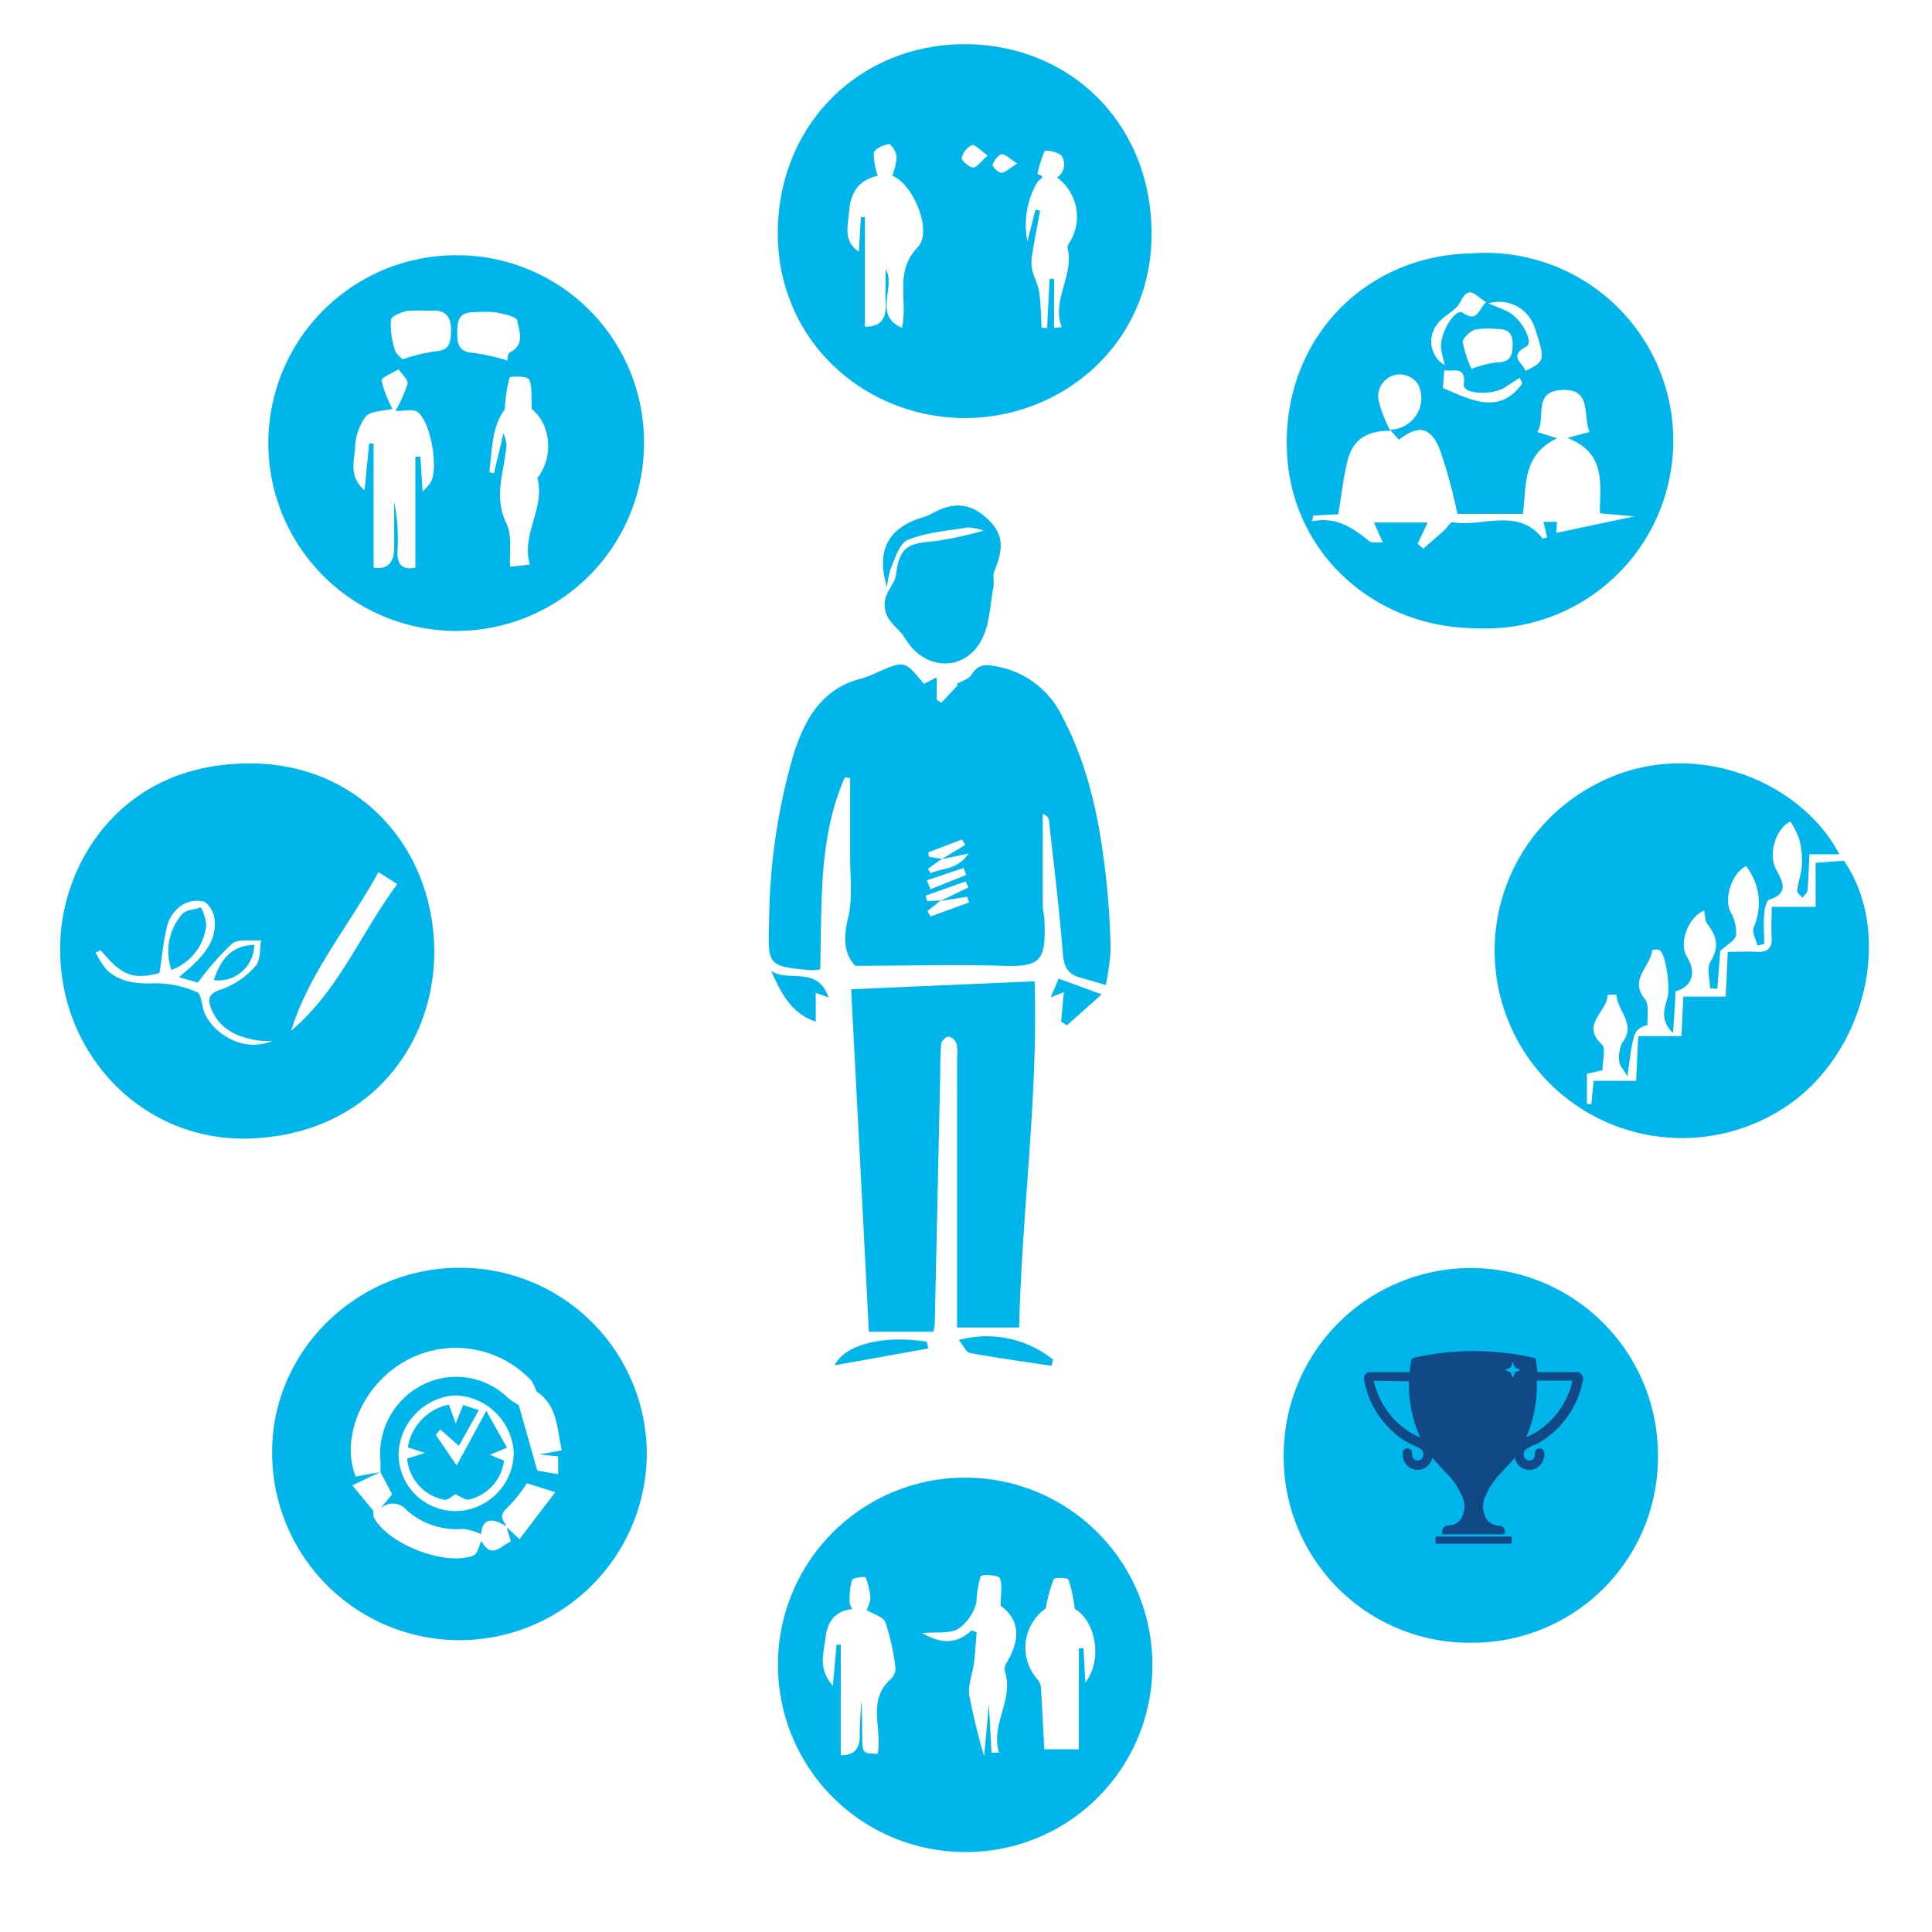 <svg id="Layer_1" data-name="Layer 1" xmlns="http://www.w3.org/2000/svg" viewBox="0 0 216 216"><path d="M6.73,106.24C6.59,96.92,13.41,85,28.55,85.36c11.65.28,19.89,9.39,20,20.89.08,10.47-7.16,20.22-19.88,21C16.44,128.08,6.75,118.24,6.73,106.24Zm4.51,0-.55.26a9.06,9.06,0,0,0,1.31,2c1.56,1.38,3.43,1.52,5.48,1.43a11.72,11.72,0,0,1,4.55,1c.46.18.52,1.4.77,2.14.73,2.14,4.14,4.77,7.64,3.31-.79,0-1.32,0-1.84-.1-2.16-.36-4-1.24-4.93-3.38-.5-1.17-.38-1.86,1.16-2.31A9.09,9.09,0,0,0,28.57,108c.58-.61.44-1.9.63-2.88-1.11.1-2.53-.19-3.26.39a30,30,0,0,0-3.81,4.34L20,109.25c3-2.43,4.15-4.09,4-6.3a2.9,2.9,0,0,0-1.1-2.12,3.22,3.22,0,0,0-2.55.35,4.16,4.16,0,0,0-1.63,2.21c-.45,1.7-.59,3.49-.89,5.38C14.93,109.57,13.57,109.08,11.24,106.2Zm21.31,9c5.32-4.48,7.78-10.9,11.87-16.4L42.31,97.5C39,103.54,34.57,108.72,32.55,115.23Z" style="fill:#00b5ea"/><path d="M205.64,95.51h-3.35c-.06,1.36-.09,2.68-.21,4,0,.31-.37.58-.56.87-.21-.27-.62-.56-.6-.8.12-1,.48-1.88.53-2.82a9.83,9.83,0,0,0-.28-2.91,9.94,9.94,0,0,0-1-2c-1.66.78-2.47,3.63-1.64,5.27.6,1.19,1.7,2.7-.71,3.46-.33.11-.54,1-.58,1.56-.09,1.13,0,2.27,0,3.41l-.76.15c-.16-.67-.62-1.45-.42-2a6.74,6.74,0,0,0-.83-6.86c-1.53.64-2.53,3.55-1.77,5.08a4.81,4.81,0,0,1,.64,2.61c-.09.6-1,1.07-1.78,1.8-.09,1.15-.2,2.68-.32,4.22l-.83-.07c0-1-.38-2.28.08-3,1-1.62.68-2.82-.36-4.17-.29-.37-.25-1-.36-1.5-1.78.69-2.86,3.61-1.95,5.12,1.11,1.84.65,3.35-1.27,3.91,0,.7-.06,1.44-.1,2.18s-.08,1.29-.16,2.48c-1.61-1.58-.86-2.93-.59-4.12.24-1-.17-4.6-.9-5.15a1.33,1.33,0,0,0-.86,0c-.12,1.82-2.62,3.23-.8,5.47.52.63.23,1.93.3,2.88-1.56.56-1.56.56-2.25,5.76-.48-.82-.89-1.22-.91-1.63a3.67,3.67,0,0,1,.36-2.17c1.57-2.07-.64-3.56-.67-5.35-.35,0-1,0-1,.05,0,1.84-3.06,3.29-.64,5.53.47.44.07,1.81.07,2.89l-1.74.39v3.36l.49.05c.08-.8.16-1.6.26-2.62h4.75c.08-1.71.15-3.23.24-5h4.82c.08-1.53.14-2.86.22-4.42h4.74c.08-1.74.15-3.26.23-5,1.13,0,2.19-.06,3.24,0s1.76-.32,1.67-1.59c-.08-1.07,0-2.15,0-3.44h4.91V96.46l3.17-.23c5.72,8.39,2.27,22.09-7,27.82a20.95,20.95,0,1,1-20.85-36.31C188.78,82.09,201.3,87.15,205.64,95.51Z" style="fill:#00b5ea"/><path d="M107.8,4.94c12,0,21.21,9.12,20.94,21.73-.26,11.81-9.88,20-20.78,20.07-11.07,0-20.68-8.27-21-20.12C86.71,14.18,95.89,5,107.8,4.94ZM98.14,19.66c-2.21.45-3.09,2-3.22,4.06-.1,1.54-.7,3.21,1.1,4.42l.23-3.86h.45V36.53c1.7,0,2.4-.84,2.32-2.51-.06-1.34,0-2.69,0-3.92,1.19,1.92-1.47,5.14,1.82,6.55.69-3.17-.89-6.26,1.76-9,1.68-1.73-.41-7-2.84-8a7.14,7.14,0,0,0,.48-2.11c0-.52-.63-1.47-.85-1.43-.63.09-1.63.53-1.7,1A7.47,7.47,0,0,0,98.14,19.66Zm19.7,17,.86-.09c-1.16-3.11,1.46-5.84.64-8.92,0-.13.11-.33.2-.48a5.42,5.42,0,0,0-1.36-7.32,1.76,1.76,0,0,0,.46-2.5,2.9,2.9,0,0,0-1.84-.49,14,14,0,0,0-.82,2.62c1.07.29.29.49,0,.89A9.39,9.39,0,0,0,114.87,27l.9-3.56.51.11c-.3,1.63-.62,3.25-.88,4.89a4.74,4.74,0,0,0,0,1.72c.19.84.66,1.63.78,2.47.19,1.32.19,2.68.27,4l.62.05c.09-1.84.18-3.67.28-5.5l.5,0Zm-7.43-19.28c-.78-.55-1.4-1.27-1.74-1.15a2.09,2.09,0,0,0-1.15,1.44c0,.3.83,1.05,1.28,1.05S109.7,18,110.41,17.41Zm3.29.88c-.84-.52-1.34-1.08-1.73-1s-.86.72-1,1.19c0,.22.66.88,1,.87S112.89,18.83,113.7,18.29Z" style="fill:#00b5ea"/><path d="M164.52,183.66a20.76,20.76,0,0,1-21-20.88,20.92,20.92,0,0,1,41.84-.18A20.75,20.75,0,0,1,164.52,183.66Z" style="fill:#00b5ea"/><path d="M72,49.43A21,21,0,1,1,50.79,28.54,20.89,20.89,0,0,1,72,49.43Zm-27.78-3.5a14.83,14.83,0,0,0,1.34-3c.11-.45-.62-1.09-1-1.65-.67.43-2,.94-1.9,1.28a12.88,12.88,0,0,0,1.21,3.14c-1,.27-2.43.22-3,.88a6.41,6.41,0,0,0-1.18,3.55c-.1,1.47-.69,3.19,1.07,4.69l.51-5.23.5,0V63.47c1.6.24,2.29-.62,2.3-2.18,0-1.73,0-3.45,0-5.17a20.93,20.93,0,0,1,.37,5.46c-.09,1.68.67,2.15,2,1.89V51.05H47c.08,1.18.15,2.36.25,3.9a7,7,0,0,0,.89-1c.93-1.63,0-6.94-1.52-7.94C46,45.69,45.05,46,44.24,45.93Zm15.24-.16c-.1-1.51.08-2.58-.32-3.36-.19-.36-2.1-.39-2.18-.17a16.26,16.26,0,0,0-.52,3.53c-1.4,1.77-1.43,4.42-1.73,7l.51.16,1.07-4.49a5.53,5.53,0,0,1,.34,1.23c-.21,2.95-1.52,5.8,0,8.88.66,1.37.3,3.23.4,4.82l2.21-.25c-1-3.36,1.74-6.32.84-9.66,0-.08.14-.19.21-.3C62,50.64,61.37,47.22,59.48,45.77ZM45,40.17a21.3,21.3,0,0,1,3.71-.9c1.36-.1,1.62-.68,1.7-1.9.13-1.89-.45-2.83-2.46-2.62a21.39,21.39,0,0,0-2.41,0c-.68.15-1.77.59-1.83,1a8.65,8.65,0,0,0,.4,3.24C44.21,39.55,44.76,39.92,45,40.17Zm11.74.13c0-.15,0-.79.29-.92,1.71-.86,1-2.4.8-3.55-.09-.45-1.59-.75-2.48-.92a15,15,0,0,0-2.42,0c-1.6,0-1.81.93-1.81,2.25s.15,2.18,1.78,2.29A24.73,24.73,0,0,1,56.71,40.3Z" style="fill:#00b5ea"/><path d="M107.83,207.06a20.93,20.93,0,1,1,21-21.41A20.83,20.83,0,0,1,107.83,207.06ZM96.88,180a4.08,4.08,0,0,0,.44-1.3,7.88,7.88,0,0,0-.54-2.35c0-.1-1.45,0-1.54.32A8.38,8.38,0,0,0,95,179.2c0,.23.19.46.29.7-1.94.19-2.79,1.42-3,3.22s-.86,3.48.83,5.34c.16-1.81.29-3.2.41-4.59l.47,0v12.37c1.49,0,2.15-.7,2.12-2.22,0-1.3.11-2.6.17-3.9.1,1.35.08,2.71.11,4.06,0,1.84.07,1.86,1.72,1.9.57-2.8-1.27-5.91,1.5-8.39a1.64,1.64,0,0,0,.49-1.26A26.16,26.16,0,0,0,99,181.39C98.76,180.75,97.61,180.46,96.88,180Zm23.28-.13a16.21,16.21,0,0,0-.7-3.26c-.09-.24-1.55-.27-1.66-.05a17.75,17.75,0,0,0-.89,3.27,5.35,5.35,0,0,0-.85,8,1.66,1.66,0,0,1,.32.89c.15,2.42.27,4.84.37,6.85h3.87v-11.3l.51,0c.07,1.18.13,2.37.22,3.83C123.37,185.49,122.42,181.15,120.16,179.88Zm-11.54,2.4.57.23c-.1,1.16-.16,2.33-.31,3.48s-.68,2.43-.51,3.57a69.28,69.28,0,0,0,1.66,6.81l.53-5.84c.11,2,.2,3.7.29,5.43h.85c-1-3.15,1.69-5.9.65-9.09a1.28,1.28,0,0,1,.18-.94c1.71-2.83,1.35-4.95-.66-6.39,0-1.32.24-2.34-.1-3.1-.16-.35-2-.43-2.13-.2a10.93,10.93,0,0,0-.47,2.9,5.16,5.16,0,0,1-2.07,3c-1,.54-2.4.31-4,.45C105.29,183.84,107,183.8,108.62,182.28Z" style="fill:#00b5ea"/><path d="M164.79,70.23c-11.06-.14-20.35-8.27-20.9-19.6-.61-12.47,8.52-22.06,20.59-22.3a21,21,0,1,1,.31,41.9Zm-9.35-22.07c-2.55,0-4.11.9-4.73,3.17-.53,2-.72,4-1.09,6.16l-2.8.15-.12.65c2.65-.57,4.53.7,6.34,2.19.29.24.87.11,1.57.18l-1-2.24h6c-.42.88-.77,1.63-1.12,2.38l.64.54c.79-.69,1.58-1.37,2.35-2.07.33-.29.68-.94.92-.89,3.35.61,7.26-1.73,10.07,1.83a2,2,0,0,0,.5-.16l-.41-1.7h1.5L174,59.58l8.74-1.85-3.87-.34c0-3.3.74-6.72-3.63-8.43l2.49-.67c-.82-1.79.34-4.88-3.14-4.69-3.32.18-1.67,3.19-2.73,4.7l2.22.7c-4,1.91-3.37,5.45-3.83,8.45h-7.31a56.28,56.28,0,0,0-2-7.29c-1.05-2.5-2.42-2.64-4.54-1l-1-1.12a3.54,3.54,0,0,0,3.19-5,2.49,2.49,0,0,0-1.7-1.15,2.43,2.43,0,0,0-2.73,3A14.71,14.71,0,0,0,155.44,48.16Zm9.07-6.92a12.33,12.33,0,0,1,2.79-.72c1.46,0,1.8-.62,1.82-2s-.63-1.76-1.82-1.74a8.24,8.24,0,0,0-2.39.07c-.58.2-1.42,1-1.37,1.41A12.38,12.38,0,0,0,164.51,41.24Zm1.89-7.32c.93.39,1.57.62,2.18.93,1.53.76,2.93,3.44,2.07,3.89-2.08,1.11-.37,1.8-.11,2.73,2.2-1.06,2.23-1.19,1.09-4.7A4.19,4.19,0,0,0,166.4,33.92Zm3.79,8.95-.3-.64c-.55.37-1.09.74-1.65,1.09-1.51.94-4.7.7-4.59-.29.26-2.24-1.12-1.41-2.18-1.65-.07.9-.12,1.61-.15,2C164.56,44.78,167.69,46.39,170.19,42.87Zm-4-9.09c-1.17-.55-1.89-2.15-2.93,0-.51,1-2,1.55-2.64,2.56a3.1,3.1,0,0,0,.92,4.51c-.17-.73-.33-1.27-.41-1.81-.26-1.68,1.56-4.66,2.41-4.07C165.19,36.1,165.25,34.64,166.16,33.78Z" style="fill:#00b5ea"/><path d="M72.31,162.67a20.94,20.94,0,1,1-41.88-.48c.05-11.25,9.55-20.48,21-20.45A20.85,20.85,0,0,1,72.31,162.67Zm-15.65,8c-1.78-1.11-2.71-.84-2.88.85a6.47,6.47,0,0,0-2-.59,8.35,8.35,0,0,1-6.32-2.1,2,2,0,0,0-3-.1l1.38-1.67-1.3-2.46c0-.4,0-.8,0-1.2a8.65,8.65,0,0,1,4.61-8.52,8.3,8.3,0,0,1,9.71,1.47,8.55,8.55,0,0,0,1.14.74c.67,2.39,1.35,4.77,2.06,7.32l2.34.41v-2l-2.1-.21,2.52-.46c-.59-2.45-.44-5-2.84-6.58a5.18,5.18,0,0,0-.57-1.21,11.56,11.56,0,0,0-15-1.63c-4.2,2.88-6.26,8.31-4.64,12.35l2.7-.49-3.08,1.48,2.34,2.82a2.18,2.18,0,0,0,.08.78c1.6,3,8,5.47,11.15,4.23.43-.17.58-1.06.86-1.62,1.11,2.09,2.18.55,3.29.06l-.45-1.57,1.42,1.31,4-5.25-3.17-1a17,17,0,0,1-2.28,2.83C55.74,169.47,56.26,170,56.66,170.69Zm.78-8.31A6.79,6.79,0,0,0,50.88,156a6.78,6.78,0,0,0-6.32,6.64,6.37,6.37,0,0,0,6.51,6.3A6.59,6.59,0,0,0,57.44,162.38Z" style="fill:#00b5ea"/><path d="M94.45,86.91c-3,6.83-2.54,14.19-2.75,21.47a7.29,7.29,0,0,1-1,.09c-4.9-.43-4.87-.55-4.71-5.41a68.26,68.26,0,0,1,2.8-18.94c1.31-4,3.26-7.24,7.68-8.3a12.12,12.12,0,0,0,1.68-.69c3-1.28,3-1.28,5.14,1.32l1.44-.72v2.49l.5.36,1.88-2-.17-.09c.58-.35,1.38-.56,1.69-1.07.71-1.18,1.58-1.14,2.74-.92a10.13,10.13,0,0,1,7.42,5.67c3.17,6,4.34,12.59,5,19.28.22,2.28.35,4.58.37,6.87a27.24,27.24,0,0,1-.53,3.81c-1.14-.33-2-.6-2.88-.84-1.35-.37-1.8-1.19-1.92-2.64-.39-5-1-9.92-1.55-14.87,0-.29-.19-.57-.7-.8,0,3.37,0,6.75,0,10.13,0,.6.16,1.2.19,1.8.17,4.47-.35,5.21-4.69,5.07-5.32-.18-10.66,0-16.44,0-1.22-1.22-1.41-3-.82-5.37.53-2.16.22-4.54.23-6.83,0-2.92,0-5.85,0-8.78Zm10.82,9.15,2.65-1.6-.36-.61-3.8,1.45.12.5,1.44.22-1.58,1.1.3.52c1.25-.62,2.91-.3,4.25-2.21Zm-.09,4.61-1.48,1.17.32.63,4.32-1.57-.21-.64-3,.47,3.14-1.51-.31-.68-4.48,1.6.18.61Zm-1.55-2.25.4,1,4-1.6-.31-.78Z" style="fill:#00b5ea"/><path d="M95.16,110.6l20.51-.89c.4,13-1.42,25.69-1.73,38.7H107V146.3q0-14,0-28a5.39,5.39,0,0,0-.06-1.61,1.3,1.3,0,0,0-.87-.8c-.28,0-.81.48-.84.79-.12,1.27-.1,2.56-.12,3.84l-.6,27.37a6.27,6.27,0,0,1-.16,1H97.14Q96.17,129.91,95.16,110.6Z" style="fill:#00b5ea"/><path d="M110,59.32a6.76,6.76,0,0,0-1.8-.35c-2.26.38-4.63.53-6.7,1.39-1,.42-1.47,2.2-2,3.43a15.91,15.91,0,0,0-.34,1.82c-1.24-4.1.16-6.66,4.11-7.8a4.5,4.5,0,0,0,.93-.4c2.42-1.35,4.31-1.17,6.2.6,1.72,1.62,1.89,3.16.77,5.82-.21.5,0,1.17-.1,1.74-.37,2-.4,4.08-1.25,5.81-1.86,3.77-6.4,3.67-8.58.05-.54-.9-1.5-1.55-2-2.45A3.08,3.08,0,0,1,99,66.86c.24-.88,1-1.64,1.16-2.51.38-3,1.1-3.6,4.24-3.83A42.55,42.55,0,0,0,110,59.32Z" style="fill:#00b5ea"/><path d="M107.2,149.81A11.9,11.9,0,0,1,117.73,152l-.17.7c-3-.46-6.08-.87-9.1-1.43C108,151.19,107.68,150.39,107.2,149.81Z" style="fill:#00b5ea"/><path d="M92.63,111.51,91.2,111v3.23c-2.89-1-3.9-3.34-5-5.7C88.1,109.89,91.38,107.88,92.63,111.51Z" style="fill:#00b5ea"/><path d="M103.78,150.76l-10.46,1.88c1.14-2.37,5.56-3.4,10.3-2.64Z" style="fill:#00b5ea"/><path d="M118.94,110.92l-1.47.59.89-2.09,4.81,1.75-3.89,3.46-.65-.42Z" style="fill:#00b5ea"/><path d="M160.5,156.12c.18-.66.33-1.51.63-1.57s.79.37,1.09.86a17.41,17.41,0,0,1,.91,2.12l-2-.48Z" style="fill:#00b5ea"/><path d="M19.17,108.44a6.32,6.32,0,0,1,1.2-6.24c.41-.49,1.38-.51,2.09-.75a5.31,5.31,0,0,1,.6,2A6,6,0,0,1,19.17,108.44Z" style="fill:#00b5ea"/><path d="M23.91,109.58c.85-2.66,2.25-3.87,4.51-3.94A4,4,0,0,1,23.91,109.58Z" style="fill:#00b5ea"/><path d="M48.73,160.44l2.33,3.4,3.31-6.1,2.31,4.11-1.91.8,1.58.66a5.1,5.1,0,0,1-3.92,4.34c-.42.1-1-.37-1.51-.59-.3.15-.86.7-1.27.61a5.13,5.13,0,0,1-4.13-4.6l2-.63-1.92-.62a5.81,5.81,0,0,1,4.6-4.78l.74,2.12.84-2.08,1.76.56-2.24,4-2.09-1.84Z" style="fill:#00b5ea"/><path d="M168.19,171.54h-6.91c-.14-.66.22-1,.72-1a1.6,1.6,0,0,0,1.48-1,2.73,2.73,0,0,0,0-2.24,7.81,7.81,0,0,0-1.52-2.33c-.47-.52-.95-1-1.42-1.52-.14-.15-.26-.31-.4-.49l-.05.16a1.66,1.66,0,0,1-2.25,1.08,1.75,1.75,0,0,1-1-1.85.53.53,0,0,1,.53-.42.52.52,0,0,1,.5.48v.19a.66.66,0,0,0,.66.7.69.69,0,0,0,.6-.77.77.77,0,0,0-.45-.63c-.25-.14-.51-.26-.78-.38a7.79,7.79,0,0,1-2.22-1.51,10.07,10.07,0,0,1-3.1-5.38l-.06-.37a.67.67,0,0,1,.7-.85h4.39c0-.38.09-.75.14-1.12s.06-.43.49-.53a30.59,30.59,0,0,1,13.26.05c.15,0,.21.09.23.24,0,.37.09.73.13,1.09a2.23,2.23,0,0,1,0,.27h.23c1.37,0,2.73,0,4.09,0a.73.73,0,0,1,.78.94,10.34,10.34,0,0,1-2.11,4.55,10,10,0,0,1-2.63,2.3c-.33.2-.71.33-1.05.51a2.8,2.8,0,0,0-.58.35.68.68,0,0,0-.22.71.63.63,0,0,0,.45.5.65.65,0,0,0,.79-.74.52.52,0,0,1,.51-.6.53.53,0,0,1,.52.44,1.76,1.76,0,0,1-.82,1.74,1.63,1.63,0,0,1-1.84-.12,1.75,1.75,0,0,1-.61-.92l0-.09,0,0-1.6,1.75a8.39,8.39,0,0,0-1.7,2.54,2.77,2.77,0,0,0-.08,2.15,1.67,1.67,0,0,0,1.59,1.14.69.69,0,0,1,.68.7C168.2,171.3,168.19,171.41,168.19,171.54Zm2.46-10.87,0,0a9.55,9.55,0,0,0,1-.49,9.16,9.16,0,0,0,4.07-5.44c0-.13.06-.26.09-.39h-4A14.77,14.77,0,0,1,170.65,160.67Zm-17.07-6.29c0,.08,0,.14.06.21a9.14,9.14,0,0,0,4.07,5.59,11.81,11.81,0,0,0,1.07.53l0,0a14.66,14.66,0,0,1-1.26-6.29Zm15.55-.34c.08-.18.15-.33.2-.48a.3.3,0,0,1,.21-.21l.48-.19a4.2,4.2,0,0,1-.5-.21.52.52,0,0,1-.18-.18c-.08-.15-.13-.31-.21-.5-.08.2-.14.36-.21.52a.49.49,0,0,1-.16.16l-.52.21.5.2a.26.26,0,0,1,.19.19C169,153.7,169.05,153.85,169.13,154Z" style="fill:#114986"/><path d="M160.5,172.58v-.79H169v.79Z" style="fill:#114986"/></svg>